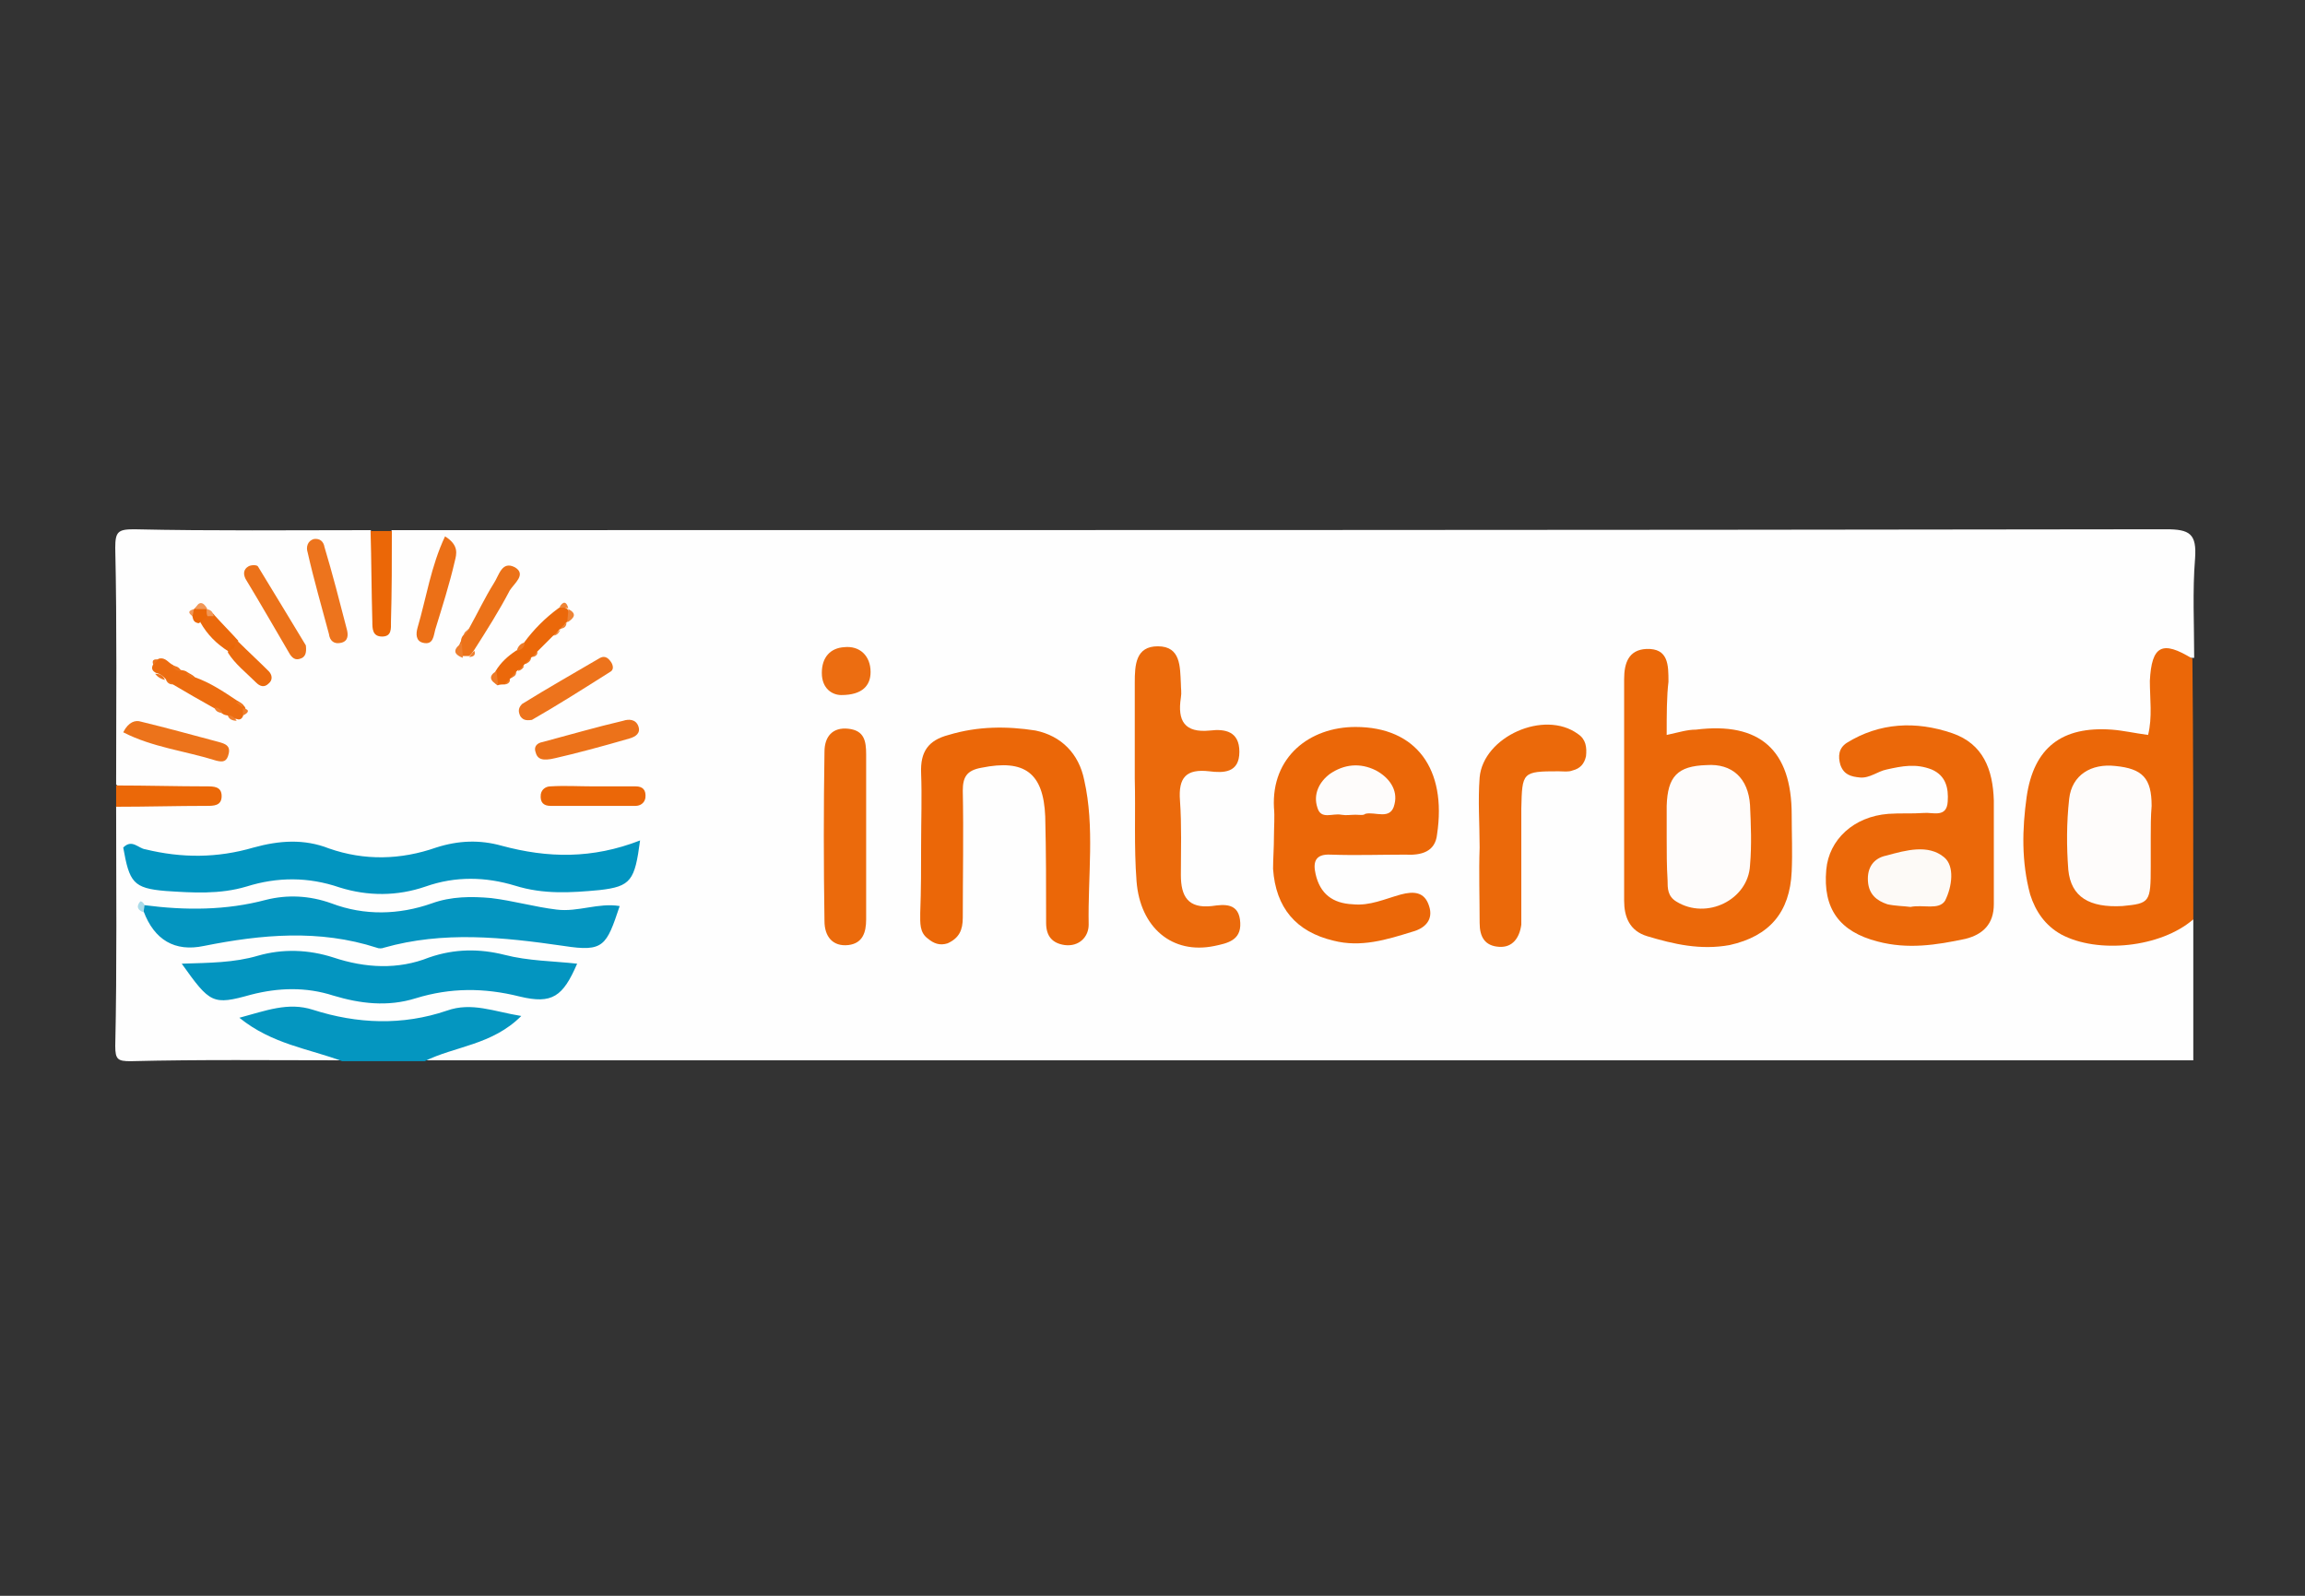<?xml version="1.0" encoding="utf-8"?>
<!-- Generator: Adobe Illustrator 24.0.3, SVG Export Plug-In . SVG Version: 6.00 Build 0)  -->
<svg version="1.1" id="Ebene_1" xmlns="http://www.w3.org/2000/svg" xmlns:xlink="http://www.w3.org/1999/xlink" x="0px" y="0px"
	 width="260px" height="180px" viewBox="0 0 260 180" style="enable-background:new 0 0 260 180;" xml:space="preserve">
<rect x="0" y="0" width="260" height="180" fill="#333333" stroke="none"/>
<style type="text/css">
	.st0{fill:#FEFEFE;}
	.st1{fill:#EB6708;}
	.st2{fill:#0496C0;}
	.st3{fill:#EB6808;}
	.st4{fill:#EB6707;}
	.st5{fill:#EB6809;}
	.st6{fill:#0295C0;}
	.st7{fill:#EB6A0C;}
	.st8{fill:#0495C0;}
	.st9{fill:#0395C0;}
	.st10{fill:#EB690A;}
	.st11{fill:#ED741D;}
	.st12{fill:#EC731B;}
	.st13{fill:#EC6D11;}
	.st14{fill:#EC721A;}
	.st15{fill:#ED731C;}
	.st16{fill:#EC7017;}
	.st17{fill:#EC7219;}
	.st18{fill:#EC6C10;}
	.st19{fill:#EB680A;}
	.st20{fill:#EB6B0F;}
	.st21{fill:#EB690C;}
	.st22{fill:#F19757;}
	.st23{fill:#EE7F2F;}
	.st24{fill:#ED7B28;}
	.st25{fill:#EE8436;}
	.st26{fill:#AADBE9;}
	.st27{fill:#ED751E;}
	.st28{fill:#EE7E2D;}
	.st29{fill:#FEFCFB;}
	.st30{fill:#FDFAF7;}
</style>
<g>
	<path class="st0" d="M247.4,103.7c0,5.3,0,10.6,0,15.9c-66.4,0-132.9,0-199.3,0c0.1-2.1,2-1.8,3.2-2.2c1.4-0.6,3-0.8,4.3-2.4
		c-8.4,1-16.7,1.4-25.2-0.2c1.7,1.8,3.7,2.2,5.7,2.9c1,0.3,2.6,0.2,2.5,1.9c-8,0-15.9-0.1-23.9,0.1c-1.4,0-1.7-0.2-1.7-1.7
		c0.2-9,0.1-18.1,0.1-27.1c2.7-2,5.9-0.6,8.5-1.2c-2.6-0.6-5.8,0.8-8.5-1.2c0-8.9,0.1-17.8-0.1-26.7c0-1.8,0.3-2.1,2.1-2.1
		c8.9,0.2,17.8,0.1,26.7,0.1c2,2.7,0.6,5.9,1.2,8.5c0.6-2.6-0.8-5.8,1.2-8.5c66.7,0,133.4,0,200.1-0.1c2.7,0,3.5,0.5,3.3,3.3
		c-0.3,3.7-0.1,7.4-0.1,11.2c-2.9,0-3.7,1.7-3.7,4.3c-0.2,4.9-0.2,4.9-5.3,4.8c-5.2-0.2-7.9,2.2-8.7,7.3c-0.4,2.4-0.4,4.8-0.1,7.2
		c0.6,5.7,4.2,8.4,9.9,7.9C242.2,105.3,244.6,103.9,247.4,103.7z"/>
	<path class="st1" d="M247.4,103.7c-3.7,3.2-10.8,3.9-14.9,1.7c-1.8-1-2.9-2.6-3.5-4.5c-1-3.7-0.9-7.4-0.4-11c0.8-5.6,4-8,9.6-7.6
		c1.3,0.1,2.6,0.4,4.1,0.6c0.5-2,0.2-4.1,0.2-6.1c0.2-4,1.4-4.6,4.8-2.5C247.4,84,247.4,93.9,247.4,103.7z"/>
	<path class="st2" d="M38.6,119.7c-3.7-1.4-7.9-1.9-11.6-4.9c3-0.8,5.5-1.8,8.3-0.9c5,1.6,10.1,1.8,15.1,0.1c2.8-1,5.3,0.1,8.4,0.6
		c-3.3,3.3-7.5,3.4-10.9,5.1C45,119.7,41.8,119.7,38.6,119.7z"/>
	<path class="st3" d="M13.1,88.6c3.4,0,6.9,0.1,10.2,0.1c0.8,0,1.7,0,1.7,1.1c0,1.1-0.9,1.1-1.7,1.1c-3.3,0-6.8,0.1-10.2,0.1
		C13.1,90.2,13.1,89.4,13.1,88.6z"/>
	<path class="st4" d="M44.2,59.9c0,3.4,0,6.8-0.1,10.2c0,0.8,0.1,1.7-1,1.7c-1.1,0-1.1-0.9-1.1-1.7c-0.1-3.4-0.1-6.8-0.2-10.2
		C42.6,59.9,43.4,59.9,44.2,59.9z"/>
	<path class="st5" d="M188,82.9c1.4-0.3,2.3-0.6,3.3-0.6c7.2-0.9,10.8,2.3,10.8,9.6c0,2.2,0.1,4.2,0,6.4c-0.2,4.6-2.5,7.3-7,8.3
		c-3.3,0.6-6.3-0.1-9.3-1c-2-0.6-2.6-2.2-2.6-4c0-8.4,0-16.7,0-25c0-1.8,0.5-3.3,2.5-3.4c2.5-0.1,2.5,1.8,2.5,3.7
		C188,78.6,188,80.5,188,82.9z"/>
	<path class="st5" d="M224.9,96c0,2,0,4,0,6c0,2.2-1.2,3.4-3.2,3.9c-3.3,0.7-6.5,1.2-9.9,0.3c-4.3-1.1-6.2-3.7-5.8-8.1
		c0.3-3.4,3.1-6,7-6.3c1.4-0.1,2.6,0,4-0.1c1-0.1,2.6,0.6,2.7-1.3c0.1-1.5-0.2-2.9-1.8-3.6c-1.8-0.7-3.3-0.4-5.1,0
		c-1,0.2-1.9,1-3,0.9c-1-0.1-1.8-0.3-2.2-1.4c-0.3-1-0.2-1.9,0.7-2.5c3.7-2.3,7.8-2.5,11.9-1.1c3.5,1.2,4.6,4.1,4.7,7.6
		C224.9,92.2,224.9,94.1,224.9,96z"/>
	<path class="st1" d="M143.7,94.3c0-1,0.1-2.2,0-3.2c-0.3-5.7,4-9.1,9.2-9.1c6.9,0,10.3,4.8,9.2,12.1c-0.2,2-1.8,2.4-3.6,2.3
		c-2.8,0-5.6,0.1-8.4,0c-1.8-0.1-2,0.9-1.7,2.2c0.5,2.2,1.9,3.3,4.2,3.4c1.9,0.2,3.6-0.6,5.4-1.1c1.5-0.4,2.7-0.3,3.2,1.3
		c0.5,1.5-0.4,2.5-1.9,2.9c-2.9,0.9-5.8,1.8-8.9,1c-4.2-1-6.5-3.7-6.8-8.1C143.6,96.9,143.7,95.6,143.7,94.3L143.7,94.3z"/>
	<path class="st1" d="M103.9,95.2c0-2.6,0.1-5.3,0-8c-0.1-2.4,0.8-3.7,3.1-4.3c3.3-1,6.6-1,9.8-0.5c2.9,0.6,4.9,2.6,5.5,5.6
		c1.2,5.3,0.4,10.8,0.5,16.3c0,1.4-1.1,2.5-2.7,2.3c-1.4-0.2-2.1-1-2.1-2.5c0-4,0-8-0.1-12c-0.2-4.9-2.3-6.5-7.2-5.5
		c-1.7,0.3-2.1,1.1-2.1,2.6c0.1,4.8,0,9.6,0,14.3c0,1.4-0.4,2.3-1.7,2.9c-0.9,0.3-1.6,0-2.2-0.5c-1-0.7-0.9-1.8-0.9-2.9
		C103.9,100.4,103.9,97.8,103.9,95.2z"/>
	<path class="st6" d="M72.2,94.8c-0.6,4.5-1,5.2-4.6,5.6c-3.2,0.3-6.3,0.5-9.5-0.5c-3.3-1-6.7-1.1-10.1,0.1
		c-3.2,1.1-6.5,1.1-9.7,0.1c-3.5-1.2-7-1.2-10.5-0.1c-3,0.9-6.1,0.7-9.1,0.5c-3.7-0.3-4.1-1-4.8-4.9c1-1,1.7,0.1,2.5,0.2
		c4.1,1,8.1,1,12.2-0.2c2.9-0.8,5.7-1,8.5,0.1c4,1.4,8.1,1.3,12.1-0.1c2.5-0.8,4.9-0.9,7.4-0.2C61.8,96.8,66.8,96.9,72.2,94.8z"/>
	<path class="st7" d="M128,87.8c0-3.6,0-7.2,0-10.8c0-2,0.1-4.1,2.6-4.1c2.6,0,2.5,2.3,2.6,4.2c0,0.6,0.1,1,0,1.6
		c-0.4,2.6,0.4,4,3.3,3.7c1.7-0.2,3.3,0.1,3.3,2.4c0,2.4-1.8,2.4-3.4,2.2c-2.6-0.3-3.5,0.7-3.3,3.3c0.2,2.8,0.1,5.6,0.1,8.4
		c0,2.4,0.8,3.8,3.5,3.5c1.4-0.2,3.1-0.4,3.2,1.9c0.1,2-1.5,2.3-2.9,2.6c-4.8,1-8.4-2.1-8.8-7.3C127.9,95.5,128.1,91.6,128,87.8
		C128.1,87.8,128.1,87.8,128,87.8z"/>
	<path class="st8" d="M16.3,102.1c4.6,0.6,9.2,0.6,13.7-0.6c2.4-0.6,4.9-0.5,7.4,0.4c3.7,1.4,7.6,1.3,11.3,0
		c2.2-0.8,4.5-0.8,6.7-0.6c2.5,0.3,4.9,1,7.4,1.3c2.4,0.3,4.7-0.8,7.1-0.4c-1.5,4.5-1.8,5.2-6.3,4.5c-6.9-1-13.6-1.7-20.3,0.2
		c-0.2,0.1-0.6,0.1-0.8,0c-6.5-2.1-13-1.5-19.5-0.2c-3.3,0.7-5.6-0.7-6.8-3.9c-0.2-0.2-0.2-0.4-0.2-0.6
		C16.1,102.2,16.2,102.1,16.3,102.1z"/>
	<path class="st9" d="M20.5,108.7c3.1-0.1,5.9-0.1,8.6-0.9c2.8-0.8,5.7-0.7,8.5,0.2c3.6,1.2,7.3,1.4,10.8,0c2.9-1,5.7-1,8.5-0.3
		c2.7,0.7,5.5,0.7,8.2,1c-1.6,3.7-2.8,4.6-6.5,3.7c-4-1-7.8-1-11.7,0.2c-3.2,1-6.3,0.6-9.3-0.3c-3.1-1-6.2-0.9-9.3-0.1
		C24,113.4,23.7,113.2,20.5,108.7z"/>
	<path class="st10" d="M166.9,95.6c0-2.6-0.2-5.3,0-7.9c0.4-4.6,7.3-7.7,11.1-4.9c0.9,0.6,1,1.5,0.9,2.5c-0.2,0.9-0.7,1.4-1.5,1.6
		c-0.5,0.2-1,0.1-1.6,0.1c-4.1,0-4.1,0.1-4.2,4.2c0,3.6,0,7.1,0,10.7c0,0.8,0,1.6,0,2.4c-0.2,1.5-1,2.6-2.5,2.5
		c-1.6-0.1-2.2-1.1-2.2-2.7C166.9,101.1,166.8,98.4,166.9,95.6L166.9,95.6z"/>
	<path class="st7" d="M97.7,94.5c0,3,0,6.1,0,9.2c0,1.5-0.4,2.7-2,2.9c-1.8,0.2-2.7-1-2.7-2.7c-0.1-6.4-0.1-12.8,0-19.1
		c0-1.7,0.9-2.8,2.7-2.6c1.8,0.2,2,1.4,2,2.9C97.7,88.2,97.7,91.4,97.7,94.5z"/>
	<path class="st1" d="M66.9,88.7c1.6,0,3.2,0,4.8,0c0.8,0,1.2,0.4,1.1,1.3c-0.1,0.6-0.6,0.9-1.1,0.9c-3.2,0-6.4,0-9.6,0
		c-0.8,0-1.2-0.4-1.1-1.3c0.1-0.6,0.6-0.9,1.1-0.9C63.7,88.6,65.3,88.7,66.9,88.7z"/>
	<path class="st11" d="M35.4,60.8c0.7-0.1,1.1,0.3,1.2,0.9c0.9,3,1.7,6.1,2.5,9.2c0.2,0.7,0.2,1.4-0.6,1.6c-0.8,0.2-1.3-0.2-1.4-1
		c-0.8-3-1.7-6.1-2.4-9.2C34.5,61.7,34.7,61,35.4,60.8z"/>
	<path class="st12" d="M13.9,82.6c0.6-1.2,1.4-1.4,2-1.2c2.9,0.7,5.8,1.5,8.8,2.3c0.7,0.2,1.3,0.4,1.1,1.3c-0.2,0.9-0.6,1-1.4,0.8
		C20.9,84.7,17.2,84.3,13.9,82.6z"/>
	<path class="st13" d="M94.9,78.4c-1,0-2.2-0.7-2.2-2.5s1-2.8,2.5-2.9c1.8-0.2,3,1,3,2.8C98.2,77.3,97.3,78.4,94.9,78.4z"/>
	<path class="st14" d="M62.7,85.5c-1.6,0.4-2.1,0.1-2.3-0.7c-0.2-0.6,0.2-1,0.8-1.1c3-0.8,6.1-1.7,9.1-2.4c0.6-0.2,1.4-0.2,1.7,0.6
		c0.3,0.8-0.3,1.2-1,1.4C67.9,84.2,64.9,85,62.7,85.5z"/>
	<path class="st15" d="M60,81.2c-0.7,0.1-1,0-1.3-0.4c-0.3-0.6-0.2-1,0.2-1.4c2.9-1.8,5.9-3.5,8.8-5.2c0.6-0.3,1,0.1,1.3,0.6
		c0.2,0.4,0.2,0.8-0.2,1C65.8,77.7,62.8,79.6,60,81.2z"/>
	<path class="st16" d="M50.2,60.5c1.6,1,1.3,2,1.1,2.8c-0.6,2.6-1.4,5.1-2.2,7.7c-0.2,0.7-0.2,1.8-1.4,1.5c-0.8-0.2-0.8-1-0.6-1.7
		C48.1,67.4,48.6,63.9,50.2,60.5z"/>
	<path class="st14" d="M34.5,72.8c0.1,0.9-0.1,1.2-0.4,1.4c-0.6,0.3-1,0.2-1.4-0.4c-1.7-2.9-3.3-5.7-5-8.5c-0.3-0.6-0.2-1.1,0.3-1.4
		c0.3-0.2,1-0.2,1.1,0C31,67,32.8,70,34.5,72.8z"/>
	<path class="st17" d="M52.9,70.9c1-1.8,1.8-3.5,2.8-5.1c0.6-0.9,0.9-2.6,2.4-1.8c1.3,0.8-0.1,1.8-0.6,2.6c-1.2,2.3-2.6,4.5-4,6.7
		c-0.2,0.3-0.4,0.6-0.6,0.7c-0.2,0-0.6,0-0.8,0c-0.5-0.6-0.4-1.1-0.1-1.7c0-0.2,0.1-0.5,0.3-0.7C52.5,71.5,52.7,71.2,52.9,70.9z"/>
	<path class="st18" d="M25.7,80.7c-0.2,0-0.5-0.1-0.6-0.2c-0.3-0.2-0.6-0.3-0.9-0.6c-1.6-0.9-3.2-1.8-4.7-2.7
		c-0.3-0.2-0.6-0.3-0.8-0.6l0,0c-0.3-0.3-0.6-0.6-1.1-0.7c-0.4-0.2-0.6-0.5-0.3-1c0.2-0.2,0.4-0.5,0.6-0.6c0.8-0.2,1.1,0.5,1.6,0.7
		c0.3,0.2,0.6,0.5,1,0.6c0.2,0,0.5,0.1,0.6,0.2c0.3,0.2,0.6,0.3,0.9,0.6c1.7,0.6,3.2,1.6,4.7,2.6c0.3,0.2,0.6,0.3,0.8,0.6l0,0
		c0.2,0.2,0.2,0.3,0.2,0.6c-0.1,0.2-0.1,0.3-0.2,0.3c-0.1,0.4-0.3,0.8-0.8,0.6C26.3,81.1,26,80.8,25.7,80.7z"/>
	<path class="st19" d="M56.9,77.2c-0.2,0-0.5,0-0.8,0.1c-0.6-0.5-0.4-1-0.2-1.6c0.6-1,1.4-1.7,2.3-2.3c0.5-0.2,0.7-0.5,0.9-0.9
		c1.1-1.5,2.4-2.8,3.9-3.9c0.3-0.2,0.6-0.2,1,0.1l0,0c0.4,0.6,0.5,1-0.1,1.5l-0.1,0.1c-0.2,0.3-0.4,0.6-0.7,0.7L63.1,71
		c-0.2,0.3-0.4,0.6-0.7,0.7c-0.6,0.6-1.2,1.2-1.8,1.8c-0.2,0.3-0.3,0.5-0.6,0.6l-0.1,0.1c-0.2,0.3-0.4,0.6-0.7,0.7L59.1,75
		c-0.2,0.3-0.3,0.6-0.7,0.6l-0.2,0.2c-0.2,0.3-0.3,0.6-0.6,0.7l-0.1,0.1C57.5,76.8,57.2,77.1,56.9,77.2z"/>
	<path class="st20" d="M26.9,72.4c1.1,1.1,2.3,2.2,3.4,3.3c0.4,0.4,0.5,1,0,1.4c-0.5,0.5-1,0.3-1.4-0.1c-1.1-1.1-2.4-2.1-3.2-3.4
		l0.1-0.4c0.1-0.2,0.2-0.4,0.4-0.6C26.4,72.4,26.6,72.3,26.9,72.4z"/>
	<path class="st21" d="M25.8,73.5c-1.4-0.9-2.4-1.9-3.2-3.3c0.1-0.5,0.4-0.9,0.8-1.1c0.3-0.1,0.6,0,0.8,0.3c0.9,1,1.8,1.9,2.7,2.9
		c-0.1,0.1-0.2,0.2-0.3,0.3c-0.2,0.2-0.4,0.4-0.6,0.6L25.8,73.5z"/>
	<path class="st4" d="M23.4,69.5c-0.3,0.2-0.6,0.6-1,0.8c-0.5-0.1-0.6-0.3-0.7-0.8c-0.2-0.3-0.2-0.6,0.2-0.8l0,0
		c0.5-0.6,1-0.6,1.4,0l0,0c0.2,0.2,0.3,0.3,0.2,0.5C23.6,69.4,23.5,69.5,23.4,69.5z"/>
	<path class="st22" d="M23.4,68.7c-0.5,0-1,0-1.4,0C22.4,67.8,22.9,67.8,23.4,68.7z"/>
	<path class="st23" d="M52.1,72.5c0,0.6,0.1,1.1,0.1,1.7C50.9,73.7,51.3,73.1,52.1,72.5z"/>
	<path class="st24" d="M56,75.7c0.1,0.6,0.1,1,0.2,1.6C55.2,76.8,55.1,76.2,56,75.7z"/>
	<path class="st25" d="M64,70.2c0-0.5,0.1-1,0.1-1.5C65.1,69.2,64.8,69.7,64,70.2z"/>
	<path class="st26" d="M16.3,102.1c0,0.2-0.1,0.6-0.1,0.8c-0.6-0.2-0.9-0.6-0.4-1.2C15.9,101.6,16.2,101.8,16.3,102.1z"/>
	<path class="st25" d="M64.1,68.6c-0.3,0-0.6-0.1-1-0.1C63.5,67.8,63.9,67.8,64.1,68.6z"/>
	<path class="st22" d="M21.9,68.7c-0.1,0.2-0.1,0.6-0.2,0.8C21.2,69.1,21.2,68.9,21.9,68.7z"/>
	<path class="st22" d="M23.4,69.5c-0.1-0.2-0.1-0.5-0.1-0.8c0.5,0.1,0.7,0.3,0.8,0.8h-0.4H23.4z"/>
	<path class="st23" d="M52.9,70.9c-0.2,0.3-0.4,0.6-0.6,0.9C52.3,71.3,52.6,71.2,52.9,70.9z"/>
	<path class="st25" d="M62.5,71.7c0.2-0.2,0.5-0.5,0.7-0.7C63.1,71.3,62.9,71.6,62.5,71.7z"/>
	<path class="st24" d="M59.2,72.5c-0.1,0.6-0.4,0.8-0.9,0.9C58.4,72.9,58.8,72.5,59.2,72.5z"/>
	<path class="st25" d="M63.2,70.9c0.2-0.2,0.5-0.5,0.7-0.7C63.9,70.6,63.7,70.9,63.2,70.9z"/>
	<path class="st23" d="M52.9,74.1c0.2-0.2,0.4-0.5,0.6-0.7C53.7,73.9,53.4,74.1,52.9,74.1z"/>
	<path class="st24" d="M60,74.1c0.2-0.2,0.4-0.4,0.6-0.6C60.7,73.8,60.4,74.1,60,74.1z"/>
	<path class="st27" d="M17.9,74.4c-0.2,0.2-0.5,0.4-0.6,0.6C17.1,74.5,17.3,74.3,17.9,74.4z"/>
	<path class="st24" d="M59.2,74.9c0.2-0.2,0.5-0.5,0.7-0.7C59.9,74.5,59.6,74.8,59.2,74.9z"/>
	<path class="st27" d="M20.4,75.7c-0.5,0-0.7-0.2-1-0.6C19.9,75.1,20.3,75.3,20.4,75.7z"/>
	<path class="st24" d="M58.4,75.7c0.2-0.2,0.5-0.5,0.7-0.6C59.1,75.3,58.8,75.6,58.4,75.7z"/>
	<path class="st27" d="M17.5,76c0.6,0,0.9,0.2,1.1,0.7C18.2,76.6,17.8,76.4,17.5,76z"/>
	<path class="st27" d="M21.9,76.6c-0.3-0.2-0.6-0.4-0.9-0.6C21.5,76,21.8,76.2,21.9,76.6z"/>
	<path class="st24" d="M57.6,76.4c0.2-0.2,0.5-0.5,0.6-0.7C58.3,76.1,58,76.4,57.6,76.4z"/>
	<path class="st27" d="M18.7,76.6c0.2,0.2,0.6,0.3,0.8,0.6C19,77.2,18.8,76.9,18.7,76.6z"/>
	<path class="st24" d="M56.9,77.2c0.2-0.2,0.4-0.4,0.6-0.6C57.6,76.9,57.3,77.2,56.9,77.2z"/>
	<path class="st28" d="M27.4,79.8c-0.2-0.2-0.5-0.4-0.8-0.6C27.1,79.2,27.3,79.4,27.4,79.8z"/>
	<path class="st28" d="M24.2,79.8c0.4,0,0.7,0.2,0.9,0.6C24.6,80.4,24.3,80.2,24.2,79.8z"/>
	<path class="st28" d="M27.4,80.7c0-0.2,0-0.6,0-0.8C28.2,80,28.1,80.4,27.4,80.7z"/>
	<path class="st28" d="M25.7,80.7c0.5,0,0.7,0.2,1,0.6C26.2,81.3,25.8,81.1,25.7,80.7z"/>
	<path class="st29" d="M242.6,94.5c0,1,0,2.2,0,3.2c0,4.1-0.1,4.2-3.2,4.5c-3.7,0.2-5.8-1-6.1-4.1c-0.2-2.6-0.2-5.3,0.1-8
		c0.3-2.7,2.5-4,5.2-3.7c3.1,0.3,4.1,1.4,4.1,4.5C242.6,92.1,242.6,93.3,242.6,94.5z"/>
	<path class="st29" d="M188,94.5c0-1.2,0-2.4,0-3.6c0.1-3.3,1.2-4.5,4.5-4.6c2.9-0.2,4.7,1.5,4.9,4.5c0.1,2.2,0.2,4.5,0,6.8
		c-0.2,3.9-4.9,6.2-8.3,4.1c-1-0.6-1-1.5-1-2.4C188,97.7,188,96.1,188,94.5z"/>
	<path class="st30" d="M215.5,102.3c-0.7-0.1-1.7-0.1-2.6-0.3c-1.2-0.4-2.1-1.1-2.2-2.6c-0.1-1.5,0.6-2.6,2.1-2.9
		c2.2-0.6,4.7-1.3,6.5,0.2c1.2,1,0.9,3.3,0.1,4.9C218.7,102.7,216.9,102,215.5,102.3z"/>
	<path class="st29" d="M152.9,91.9c-0.6,0-1,0.1-1.6,0c-1-0.2-2.3,0.6-2.7-0.8c-0.5-1.5,0.2-2.9,1.4-3.8c1.6-1.1,3.4-1.3,5.2-0.4
		c1.5,0.8,2.5,2.2,2.1,3.8c-0.4,1.9-2.2,0.8-3.3,1.1C153.8,92,153.3,91.9,152.9,91.9z"/>
	<path class="st4" d="M25.9,73.3c0.1-0.4,0.3-0.6,0.6-0.6C26.5,73,26.3,73.3,25.9,73.3z"/>
</g>
</svg>
